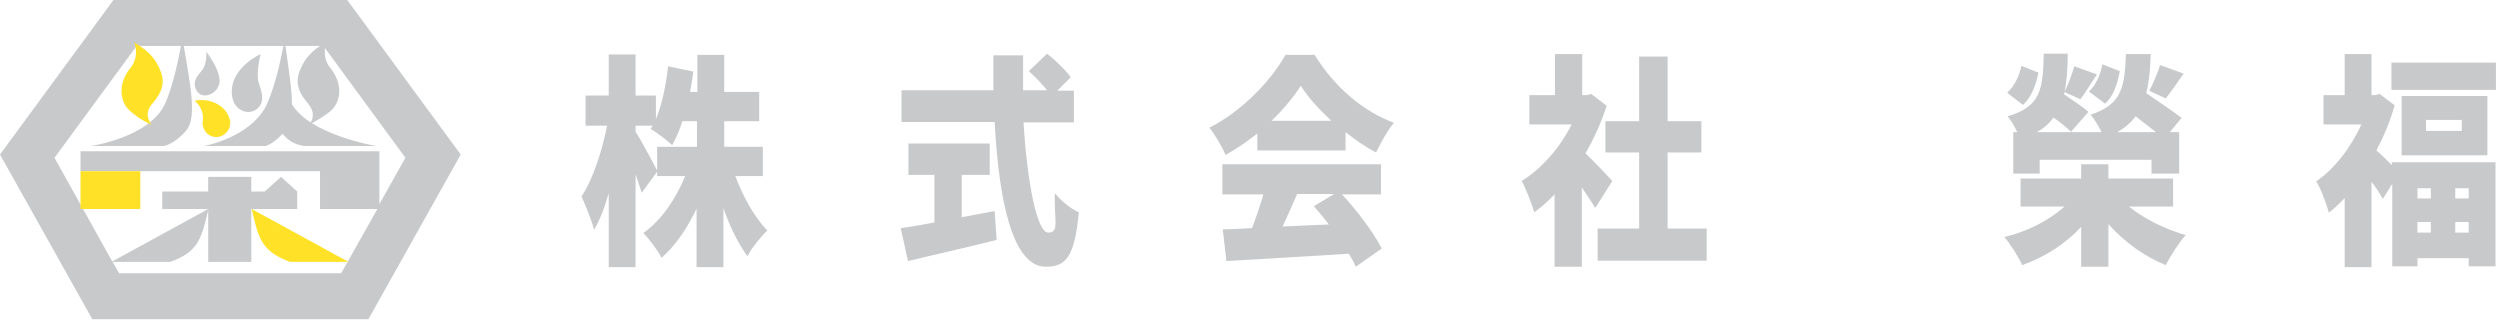 <?xml version="1.0" encoding="UTF-8"?> <svg xmlns="http://www.w3.org/2000/svg" id="_レイヤー_1" version="1.1" viewBox="0 0 614.8 78.8"><defs><style> .st0 { fill: #ffe228; } .st1 { fill: #c8c9ca; } </style></defs><g id="_レイヤー_11"><g><path class="st1" d="M180.8,43.2c1.9,5.2,4.8,10.3,7.9,13.5-1.5,1.4-3.8,4.2-4.9,6.3-2.2-3-4.3-7.2-5.9-11.8v14.5h-6.6v-14.4c-2.3,4.9-5.2,9.1-8.6,12.1-1-1.9-3.1-4.7-4.5-6.1,4.3-3,8-8.3,10.3-14h-6.9v-7.2h9.8v-6.3h-3.6c-.7,2.3-1.6,4.3-2.5,5.9-1.2-1.2-3.8-3.1-5.3-4,.1-.2.3-.5.5-.8h-4.2v1.5c1.4,2.1,4.6,8.2,5.4,9.7l-3.9,5.3c-.4-1.3-.9-2.9-1.5-4.5v22.8h-6.6v-18.2c-1,3.5-2.2,6.7-3.6,9-.6-2.3-2.1-6-3.1-8.2,2.8-4.1,5.1-11.3,6.3-17.4h-5.3v-7.4h5.7v-10.1h6.6v10.1h5v5.8c1.5-3.6,2.5-8.4,3-13l6.2,1.3c-.2,1.7-.5,3.4-.8,5h1.8v-9.1h6.6v9.1h8.6v7.2h-8.6v6.3h9.5v7.2h-6.6Z"></path><path class="st1" d="M236.6,53.4c2.7-.5,5.4-1,8-1.5l.5,7.1c-7.5,1.9-15.7,3.7-21.8,5.2l-1.8-8.1c2.3-.3,5.2-.8,8.3-1.4v-11.7h-6.4v-7.7h20v7.7h-6.9v10.5ZM251.7,30c.9,14.9,3.3,27.2,6.1,27.2s1.4-3,1.6-9.7c1.5,1.9,4,3.9,5.9,4.7-1,11-3.2,13.4-8.1,13.4-8.3,0-11.6-16.6-12.6-35.6h-22.9v-7.8h22.6c0-2.9,0-5.8,0-8.6h7.3c0,2.9,0,5.8,0,8.6h5.9c-1.3-1.6-3-3.4-4.5-4.7l4.5-4.3c2,1.6,4.6,4,5.8,5.8l-3.3,3.3h4.1v7.8h-12.3Z"></path><path class="st1" d="M309.1,32.9c-2.4,1.9-5,3.7-7.7,5.2-.8-1.9-2.6-5-4-6.7,8-4,15.3-11.7,18.7-17.9h7.2c5,8.1,12,13.9,19.5,16.7-1.7,2-3.2,4.9-4.4,7.3-2.5-1.3-5.1-3.1-7.5-5v4.5h-21.7v-4.1ZM329.9,47.7c3.9,4.1,7.8,9.4,9.9,13.4l-6.4,4.5c-.4-1-1-2.1-1.7-3.2-10.8.7-22.1,1.3-30.1,1.8l-.9-7.8c2.2,0,4.5-.2,7.2-.3,1-2.6,2-5.6,2.8-8.3h-10.1v-7.4h39v7.4h-9.7ZM327.4,29.7c-3-2.8-5.7-5.7-7.5-8.6-1.8,2.8-4.3,5.8-7.2,8.6h14.6ZM319,47.7c-1.2,2.7-2.4,5.5-3.6,8,3.7-.2,7.6-.3,11.4-.5-1.2-1.6-2.5-3.1-3.7-4.5l5-3h-9.1Z"></path><path class="st1" d="M392.2,51c-.8-1.4-2-3.1-3.2-4.9v19.5h-6.7v-17.8c-1.6,1.7-3.3,3.2-5,4.4-.6-2.1-2.2-6.2-3.1-7.7,4.8-2.9,9.4-8.1,12.3-13.9h-10.4v-7.2h6.3v-10.1h6.7v10.1h1l1.2-.3,3.8,2.9c-1.3,4.1-3.1,8.1-5.2,11.7,2.2,2.1,5.6,5.7,6.6,6.8l-4.1,6.5ZM419.7,56.2v7.9h-26.8v-7.9h10.2v-18.7h-8.3v-7.7h8.3v-15.9h7v15.9h8.3v7.7h-8.3v18.7h9.5Z"></path><path class="st1" d="M523.3,50.6c3.8,3.1,8.9,5.7,14.2,7.2-1.6,1.8-3.8,5.2-4.9,7.4-5.2-2.1-10.2-5.7-14.1-10.1v10.5h-6.7v-9.8c-3.9,4.2-8.9,7.4-14.5,9.4-.9-2-2.9-5.2-4.4-6.9,5.8-1.4,11-4.1,14.8-7.5h-10.8v-6.9h14.9v-3.5h6.7v3.5h15.9v6.9h-11.1ZM501.3,17.9c-.7,3.1-1.7,6-3.8,7.9l-3.9-3c1.7-1.5,3-4.1,3.5-6.6l4.3,1.7ZM496.1,32.5c-.7-1.4-1.6-3-2.4-3.9,8.2-2.4,8.7-6.6,8.9-15.4h5.9c0,3.9-.3,7.2-.9,10,1.9,1.3,4.6,3.1,6,4.3l-4.3,4.9c-.9-.9-2.6-2.3-4.3-3.5-1,1.4-2.3,2.6-4.1,3.6h15.9c-.7-1.5-1.8-3.3-2.7-4.3,7.8-2.5,8.4-6.9,8.7-14.9h6.1c-.1,3.7-.4,6.9-1.1,9.6,2.8,1.9,6.6,4.5,8.7,6.1l-2.9,3.5h2.3v10.2h-6.8v-3.4h-27.5v3.4h-6.5v-10.2h.9ZM507.7,22.6c.9-1.8,1.9-4.5,2.4-6.3l5.6,2c-1.6,2.3-2.9,4.6-4.1,6.1l-4-1.8ZM513.7,22.5c1.7-1.5,2.9-4.2,3.3-6.7l4.3,1.7c-.6,3.1-1.5,6.1-3.6,8l-4-3ZM530.2,32.5c-1.5-1.2-3.3-2.6-5-3.9-1.1,1.5-2.6,2.8-4.5,3.9h9.4ZM528.6,22.3c.9-1.8,2.1-4.5,2.6-6.3l5.8,2.1c-1.6,2.3-3.2,4.6-4.4,6.1l-4.1-1.9Z"></path><path class="st1" d="M588.3,39.9h25.4v25.6h-6.6v-2h-12.6v2h-6.2v-20.3l-2.3,3.7c-.7-1.2-1.7-2.8-2.8-4.2v21h-6.6v-17c-1.3,1.4-2.6,2.6-3.9,3.6-.5-2.1-2.1-6.2-3.1-7.7,4.4-3,8.5-8.2,11.1-14h-9.3v-7.2h5.2v-10.1h6.6v10.1h.9l1.1-.3,3.7,2.8c-1.1,3.9-2.7,7.7-4.5,11.1,1.1.9,2.6,2.4,3.8,3.6v-.8ZM613.8,22.1h-25.7v-6.7h25.7v6.7ZM611.7,38.2h-21.1v-14.6h21.1v14.6ZM594.5,48.8h3.3v-2.5h-3.3v2.5ZM594.5,57.2h3.3v-2.6h-3.3v2.6ZM605.4,29.5h-8.8v2.7h8.8v-2.7ZM607.1,46.3h-3.3v2.5h3.3v-2.5ZM607.1,54.6h-3.3v2.6h3.3v-2.6Z"></path></g><g><path class="st1" d="M85.4,0H27.9L0,38l22.7,40.5h67.9l22.7-40.5L85.4,0ZM75.9,25.7c1.6,1.9,1,3.6.5,4.4-1.9-1.2-3.5-2.7-4.6-4.4,0-3.7-.8-8.6-1.6-14.4h8.5c-2.1,1.4-3.5,3-4.4,4.8-1.6,3.1-1.8,5.7,1.6,9.5M83.9,67.2H29.3l-1.6-2.8h14.2c6.8-2.5,7.6-5.5,9.3-12.7v12.7h10.6v-13h11.3v-4.3h0l-4-3.6-4,3.6h-3.3v-3.6h-10.6v3.6h-11.3v4.3h11.3s-23.6,12.9-23.6,12.9l-14.2-25.5,20.2-27.5h10.9c-.6,3.2-1.9,9.7-3.9,14.2-3.8,8.3-18.2,10.4-18.2,10.4h17.9s2.6-.4,5.5-3.8c2.7-3.2,1-11.2-.6-20.8h24.5c-.6,3.2-2,9.7-4,14.2-3.8,8.3-15.5,10.4-15.5,10.4h15.1s1.8-.4,4.2-3c2.3,3,5.6,3,5.6,3h17.4s-9.2-1.5-15.8-5.6c.9-.5,2.6-1.4,4.5-2.9,2.7-2.3,3.2-6.7.1-10.6-1.5-1.8-1.5-3.7-1.4-5l19.8,27-6.4,11.4v-13H19.8v4.9h58.9v9.3h14.1l-8.9,15.8Z"></path><path class="st1" d="M54,19.9c0-3.1-3.3-7.2-3.3-7.2,0,0,.4,3-1.2,4.8-1,1.2-2.2,2.6-1.3,4.5,1.4,3,5.8,1,5.8-2.1"></path><path class="st1" d="M63.3,26.7c2-1.8,1-4.2.3-6.4-.7-2.3.5-7,.5-7,0,0-6.8,3-7.1,8.9-.2,5.1,4.2,6.4,6.3,4.5"></path><path class="st0" d="M56.4,29.3c0,0,0-.2,0-.2-.7-2.4-3.2-4.3-6.4-4.5-.7,0-1.5,0-2.1.2,1.3,1.1,2.1,2.7,2,4.4h0c0,.1,0,.2,0,.2,0,.2,0,.5-.1.7,0,1.9,1.3,3.5,3.2,3.6,1.8.1,3.4-1.3,3.6-3.1,0-.4,0-.8,0-1.2"></path><path class="st0" d="M71.3,64.4c-6.9-2.6-7.7-5.5-9.4-13l23.8,13h-14.4Z"></path><path class="st0" d="M33,10.4s1.5,3.4-1,6.4c-3.1,3.9-2.6,8.3.1,10.6,2.7,2.3,5.2,3.3,5.2,3.3,0,0-2.2-2.4,0-5,3.4-3.9,3.2-6.4,1.6-9.5-1.1-2.3-3-4.1-6-5.8"></path><rect class="st0" x="19.8" y="42.1" width="14.7" height="9.3"></rect></g></g></svg> 